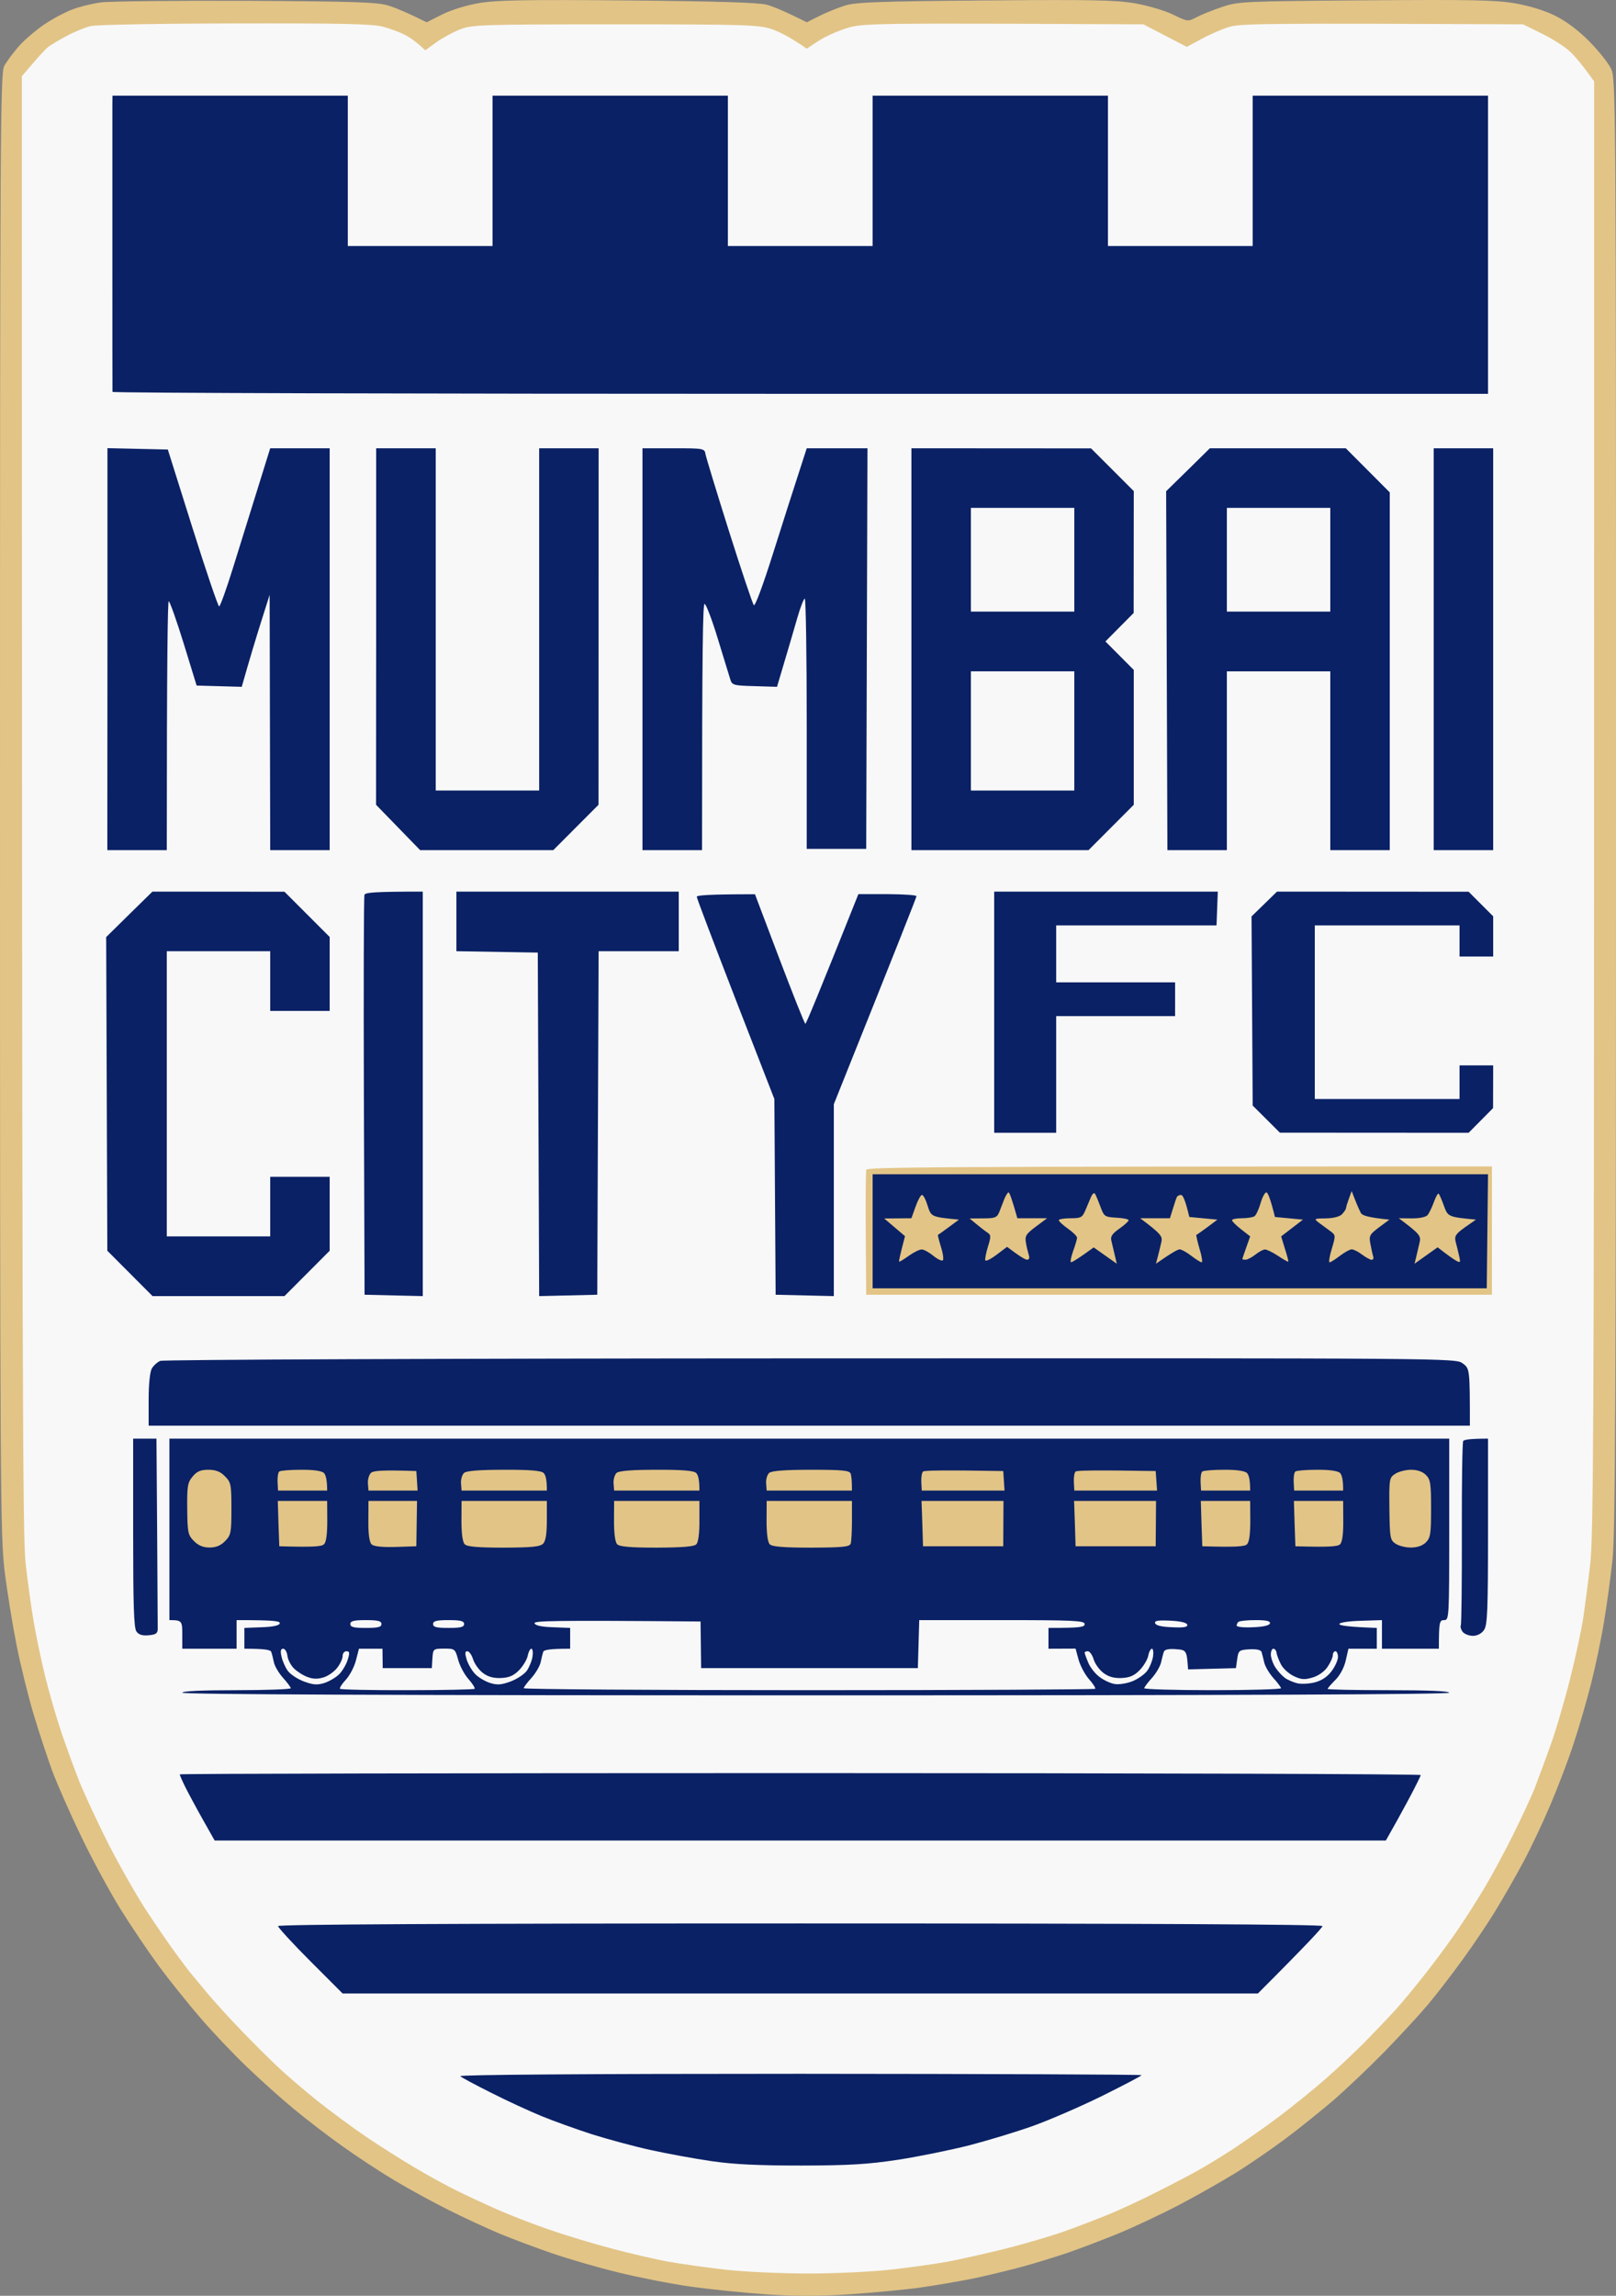 <svg xmlns="http://www.w3.org/2000/svg" viewBox="0.11 0.02 140.78 199.89">
	<rect x="0.11" y="0.02" width="140.78" height="199.89" fill="#808080" stroke="none"/>
	<style>
		tspan { white-space:pre }
		.shp0 { fill: #e2c486 } 
		.shp1 { fill: #f8f8f8 } 
		.shp2 { fill: #0a2165 } 
	</style>
	<g>
		<path class="shp0" d="M8.9 0.23C8.15 0.33 7.04 0.6 6.42 0.84C5.8 1.07 4.69 1.66 3.96 2.15C3.23 2.65 2.23 3.5 1.74 4.06C1.25 4.62 0.69 5.38 0.48 5.76C0.14 6.38 0.11 11.36 0.11 69.98C0.11 129.35 0.14 133.74 0.51 136.79C0.73 138.59 1.21 141.54 1.57 143.34C1.93 145.14 2.6 147.83 3.05 149.32C3.5 150.81 4.22 153 4.65 154.18C5.09 155.36 6.23 157.95 7.19 159.93C8.14 161.92 9.69 164.76 10.61 166.25C11.54 167.74 13.03 169.95 13.92 171.16C14.81 172.37 16.44 174.4 17.54 175.68C18.63 176.95 20.48 178.9 21.65 180.01C22.81 181.12 24.62 182.75 25.68 183.62C26.73 184.5 28.66 185.98 29.96 186.9C31.26 187.83 33.31 189.17 34.52 189.89C35.73 190.61 37.83 191.76 39.19 192.44C40.55 193.12 42.56 194.05 43.64 194.5C44.72 194.95 46.78 195.72 48.2 196.21C49.63 196.7 52.21 197.45 53.94 197.87C55.68 198.3 58.47 198.85 60.14 199.09C61.81 199.33 64.8 199.64 66.78 199.78C69.38 199.95 71.42 199.95 74.1 199.78C76.15 199.64 78.94 199.38 80.3 199.19C81.66 198.99 83.74 198.64 84.92 198.4C86.09 198.15 87.97 197.7 89.08 197.4C90.2 197.1 91.97 196.55 93.02 196.2C94.08 195.84 96.1 195.07 97.53 194.49C98.95 193.9 101.36 192.77 102.88 191.97C104.4 191.17 106.57 189.94 107.72 189.23C108.87 188.52 110.82 187.18 112.06 186.26C113.3 185.33 115.22 183.79 116.34 182.83C117.45 181.86 119.44 179.97 120.75 178.63C122.06 177.28 123.74 175.47 124.47 174.6C125.2 173.74 126.57 171.96 127.52 170.65C128.47 169.35 129.8 167.37 130.47 166.25C131.15 165.14 132.22 163.26 132.85 162.08C133.48 160.9 134.52 158.71 135.15 157.22C135.79 155.73 136.7 153.35 137.17 151.92C137.65 150.49 138.34 148.1 138.72 146.61C139.1 145.12 139.61 142.69 139.85 141.2C140.1 139.71 140.43 137.27 140.59 135.78C140.83 133.62 140.89 120.37 140.89 69.98C140.89 7.88 140.88 6.87 140.45 5.98C140.21 5.49 139.35 4.41 138.53 3.59C137.6 2.65 136.52 1.85 135.59 1.39C134.7 0.94 133.34 0.53 132.1 0.31C130.41 0.02 128.27 -0.02 119.04 0.05C108.32 0.13 107.96 0.15 106.54 0.64C105.73 0.91 104.74 1.31 104.33 1.53C103.6 1.91 103.56 1.91 102.3 1.29C101.6 0.94 100.11 0.51 98.99 0.31C97.29 0.02 95.17 -0.02 85.93 0.06C76.89 0.13 74.69 0.21 73.77 0.49C73.15 0.68 72.13 1.09 71.51 1.4L70.39 1.96C68.47 0.99 67.45 0.58 66.9 0.43C66.19 0.24 62.51 0.13 54.85 0.06C46.02 -0.02 43.43 0.03 41.89 0.28C40.76 0.47 39.43 0.88 38.63 1.28L37.28 1.96C35.53 1.09 34.52 0.68 33.9 0.49C32.97 0.21 30.84 0.14 21.51 0.09C15.32 0.07 9.64 0.13 8.9 0.23Z"></path>
		<path class="shp1" d="M8 2.29C7.5 2.41 6.54 2.81 5.86 3.18C5.17 3.55 4.46 3.98 4.28 4.13C4.09 4.28 3.51 4.91 2.98 5.53L2.01 6.66C2.03 123.17 2.08 133.96 2.35 136.23C2.52 137.72 2.83 139.95 3.04 141.2C3.25 142.44 3.71 144.62 4.06 146.05C4.42 147.48 5.05 149.66 5.47 150.9C5.9 152.14 6.58 154.02 7 155.08C7.42 156.13 8.55 158.57 9.52 160.5C10.5 162.42 12.03 165.11 12.93 166.48C13.83 167.84 14.99 169.52 15.5 170.2C16.01 170.89 16.5 171.55 16.6 171.67C16.7 171.79 17.38 172.61 18.1 173.48C18.83 174.35 20.21 175.87 21.18 176.86C22.14 177.86 23.52 179.23 24.25 179.92C24.97 180.61 26.53 181.95 27.7 182.89C28.88 183.83 30.81 185.25 31.98 186.05C33.16 186.85 35.09 188.07 36.26 188.76C37.44 189.46 39.06 190.35 39.87 190.74C40.67 191.14 42.24 191.87 43.36 192.37C44.47 192.86 46.55 193.67 47.98 194.16C49.4 194.65 51.88 195.4 53.49 195.82C55.1 196.25 57.28 196.75 58.34 196.94C59.39 197.13 61.59 197.44 63.24 197.63C64.91 197.82 68.12 197.97 70.56 197.97C72.95 197.97 76.2 197.81 77.82 197.62C79.43 197.44 81.61 197.13 82.66 196.94C83.72 196.74 85.95 196.24 87.62 195.83C89.29 195.41 91.57 194.74 92.69 194.35C93.8 193.96 95.57 193.28 96.63 192.85C97.68 192.42 99.56 191.55 100.79 190.92C102.03 190.3 103.6 189.48 104.29 189.1C104.97 188.73 106.39 187.87 107.44 187.19C108.49 186.5 110.32 185.22 111.49 184.34C112.67 183.46 114.49 181.98 115.55 181.06C116.6 180.14 118.12 178.71 118.93 177.9C119.73 177.08 120.91 175.85 121.54 175.17C122.17 174.49 123.47 172.91 124.44 171.67C125.41 170.43 126.67 168.7 127.25 167.83C127.84 166.96 128.8 165.44 129.4 164.45C130 163.45 131.13 161.37 131.9 159.82C132.67 158.27 133.52 156.44 133.79 155.76C134.05 155.07 134.66 153.45 135.13 152.14C135.61 150.84 136.4 148.15 136.9 146.16C137.4 144.18 137.92 141.74 138.06 140.74C138.2 139.75 138.47 137.72 138.64 136.23C138.92 133.93 138.97 123.9 138.98 70.32L138.99 7.11C137.99 5.71 137.35 4.96 136.93 4.55C136.5 4.13 135.4 3.42 134.48 2.97L132.8 2.14C109.67 2.03 108.1 2.07 107.1 2.39C106.48 2.59 105.42 3.06 104.74 3.43L103.5 4.1L99.72 2.14C75.87 2.02 75.28 2.04 73.88 2.47C73.07 2.72 71.96 3.22 71.4 3.59L70.39 4.26C68.99 3.27 68.03 2.8 67.35 2.56C66.2 2.18 65.21 2.14 53.72 2.14C42.09 2.14 41.26 2.17 40.21 2.57C39.59 2.81 38.65 3.32 38.12 3.7L37.16 4.4C36.38 3.66 35.8 3.26 35.36 3.04C34.93 2.82 34.07 2.5 33.45 2.34C32.57 2.1 29.7 2.04 20.61 2.06C14.05 2.07 8.5 2.17 8 2.29Z"></path>
		<path class="shp2" d="M9.9 9.09C9.9 9.49 9.9 15.25 9.9 21.9C9.9 28.54 9.9 34.05 9.91 34.14C9.91 34.24 36.87 34.31 69.82 34.31L129.74 34.31L129.74 8.35L109.24 8.35L109.24 21.44L96.63 21.44L96.63 8.35L76.13 8.35L76.13 21.44L63.52 21.44L63.52 8.35L43.02 8.35L43.02 21.44L30.41 21.44L30.41 8.35L9.91 8.35L9.9 9.09ZM9.47 56.54L9.46 74.04L14.64 74.04C14.64 57.25 14.72 52.37 14.81 52.37C14.9 52.38 15.49 54.03 16.11 56.04L17.24 59.71L21.17 59.82C21.89 57.28 22.44 55.48 22.85 54.18L23.6 51.81L23.65 74.04L28.83 74.04L28.83 39.05L23.65 39.05C21.93 44.56 20.97 47.66 20.4 49.49C19.83 51.32 19.29 52.82 19.2 52.82C19.11 52.82 18.06 49.74 16.88 45.99L14.73 39.16L9.47 39.04L9.47 56.54ZM32.88 54.57L32.87 70.09L36.71 74.04L48.31 74.04L52.25 70.09L52.26 39.05L47.08 39.05L47.08 68.85L38.07 68.85L38.07 39.05L32.88 39.05L32.88 54.57ZM56.08 56.55L56.08 74.04L61.27 74.04C61.27 56.32 61.34 52.6 61.49 52.6C61.61 52.6 62.13 53.94 62.63 55.59C63.13 57.23 63.62 58.83 63.72 59.14C63.88 59.68 63.98 59.71 65.84 59.76L67.8 59.82C68.82 56.41 69.32 54.68 69.58 53.78C69.84 52.88 70.13 52.14 70.22 52.14C70.31 52.14 70.39 57.05 70.39 63.04L70.39 73.93L75.57 73.93L75.68 39.05L70.39 39.05C69.28 42.46 68.28 45.59 67.46 48.19C66.6 50.92 65.89 52.84 65.78 52.71C65.67 52.58 64.7 49.69 63.62 46.28C62.54 42.86 61.62 39.84 61.57 39.56C61.49 39.07 61.42 39.05 58.79 39.05L56.08 39.05L56.08 56.55ZM79.51 56.55L79.51 74.04L94.94 74.04L98.88 70.09L98.88 58.35L96.41 55.87L98.87 53.39L98.88 42.78L95.16 39.06L79.51 39.05L79.51 56.55ZM103.61 40.92L101.7 42.79L101.81 74.04L106.99 74.04L106.99 58.47L116 58.47L116 74.04L121.18 74.04L121.18 42.89L117.35 39.05L105.51 39.05L103.61 40.92ZM125.01 56.55L125.01 74.04L130.19 74.04L130.19 39.05L125.01 39.05L125.01 56.55Z"></path>
		<path class="shp1" d="M84.69 48.76L84.69 53.27L93.7 53.27L93.7 44.24L84.69 44.24L84.69 48.76ZM106.99 48.76L106.99 53.27L116 53.27L116 44.24L106.99 44.24L106.99 48.76ZM84.69 63.66L84.69 68.85L93.7 68.85L93.7 58.47L84.69 58.47L84.69 63.66Z"></path>
		<path class="shp2" d="M11.37 79.63L9.36 81.61L9.46 108.92L13.4 112.87L24.89 112.87L28.83 108.92L28.83 102.48L23.65 102.48L23.65 107.67L14.64 107.67L14.64 82.84L23.65 82.84L23.65 88.04L28.83 88.04L28.83 81.6L24.89 77.66L13.39 77.65L11.37 79.63ZM31.86 77.93C31.8 78.09 31.78 85.99 31.81 95.49L31.87 112.75L36.94 112.87L36.94 77.65C32.68 77.65 31.94 77.73 31.86 77.93ZM39.87 80.25L39.87 82.84L46.96 82.96L47.08 112.87L52.14 112.75L52.26 82.84L59.24 82.84L59.24 77.65L39.87 77.65L39.87 80.25ZM86.72 88.15L86.72 98.65L92.12 98.65L92.12 88.49L102.48 88.49L102.48 85.55L92.12 85.55L92.12 80.59L106.09 80.59L106.2 77.65L86.72 77.65L86.72 88.15ZM110.25 78.73L109.14 79.81L109.24 96.28L111.61 98.64L128.05 98.65L130.18 96.5L130.19 92.78L127.26 92.78L127.26 95.71L114.65 95.71L114.65 80.59L127.26 80.59L127.26 83.3L130.19 83.3L130.19 79.8L128.05 77.66L111.36 77.65L110.25 78.73ZM60.81 78.1C60.81 78.23 62.34 82.24 64.19 87.02L67.57 95.71L67.68 112.75L72.75 112.87L72.75 96.16C78.33 82.25 79.95 78.14 79.95 78.05C79.96 77.95 78.82 77.88 77.43 77.87L74.89 77.87C71.4 86.61 70.34 89.16 70.27 89.16C70.21 89.17 69.2 86.63 68.02 83.53L65.88 77.88C61.81 77.88 60.81 77.97 60.81 78.1Z"></path>
		<path class="shp0" d="M75.58 101.87C75.53 102.02 75.51 104.54 75.53 107.45L75.57 112.75L130.08 112.75L130.08 101.58C81.07 101.58 75.65 101.64 75.58 101.87Z"></path>
		<path class="shp2" d="M76.13 107.22L76.13 112.19L129.63 112.19L129.74 102.26L76.13 102.26L76.13 107.22Z"></path>
		<path class="shp0" d="M87.61 104.4C87.49 104.71 87.29 105.22 87.17 105.53C86.97 106.03 86.81 106.1 85.76 106.1L84.58 106.11C85.45 106.84 85.88 107.17 86.09 107.31C86.45 107.54 86.46 107.65 86.17 108.58C86 109.14 85.9 109.67 85.95 109.76C86 109.86 86.45 109.63 86.94 109.26L87.84 108.58C88.98 109.44 89.43 109.7 89.59 109.7C89.76 109.7 89.82 109.55 89.74 109.31C89.67 109.09 89.55 108.61 89.49 108.24C89.38 107.64 89.48 107.47 90.35 106.82L91.33 106.09L88.74 106.09C88.25 104.35 88.05 103.84 87.97 103.84C87.9 103.84 87.74 104.09 87.61 104.4ZM95.17 104.2C95.07 104.44 94.85 104.96 94.68 105.36C94.4 106.03 94.29 106.09 93.36 106.09C92.8 106.09 92.35 106.17 92.35 106.26C92.35 106.36 92.71 106.69 93.15 107C93.59 107.31 93.94 107.66 93.94 107.79C93.94 107.91 93.78 108.45 93.59 108.97C93.4 109.5 93.33 109.93 93.42 109.92C93.51 109.92 93.99 109.62 94.49 109.27L95.39 108.63L97.4 110.05C97.11 108.82 96.98 108.26 96.92 108.01C96.84 107.68 97.03 107.41 97.62 107C98.06 106.69 98.43 106.36 98.43 106.26C98.43 106.17 97.95 106.07 97.37 106.04C96.34 105.98 96.29 105.95 95.96 105.04C95.77 104.53 95.56 104.03 95.49 103.94C95.42 103.85 95.28 103.97 95.17 104.2ZM109.92 104.8C109.77 105.32 109.53 105.83 109.39 105.92C109.24 106.01 108.75 106.09 108.28 106.09C107.82 106.09 107.44 106.17 107.44 106.26C107.44 106.36 107.79 106.71 108.23 107.05L109.02 107.67C108.49 109.16 108.33 109.62 108.34 109.65C108.34 109.68 108.47 109.7 108.62 109.7C108.78 109.7 109.16 109.5 109.47 109.26C109.78 109.01 110.16 108.81 110.31 108.81C110.47 108.81 110.97 109.05 111.44 109.36C111.9 109.67 112.31 109.9 112.34 109.87C112.37 109.84 112.24 109.34 112.05 108.75L111.72 107.67L113.62 106.21L111.18 105.98C110.77 104.32 110.55 103.84 110.43 103.84C110.3 103.84 110.07 104.27 109.92 104.8ZM117.63 104.36C117.5 104.71 117.38 105.09 117.37 105.21C117.36 105.32 117.19 105.57 117 105.76C116.79 105.96 116.21 106.1 115.59 106.1C114.59 106.11 114.56 106.13 114.98 106.46C115.23 106.65 115.67 106.97 115.96 107.18C116.48 107.56 116.48 107.57 116.13 108.75C115.93 109.4 115.85 109.93 115.94 109.93C116.04 109.92 116.44 109.67 116.84 109.36C117.25 109.05 117.7 108.8 117.86 108.8C118.01 108.79 118.42 108.99 118.76 109.25C119.1 109.5 119.48 109.71 119.6 109.71C119.73 109.71 119.79 109.58 119.74 109.42C119.69 109.27 119.58 108.79 119.5 108.35C119.36 107.62 119.41 107.51 120.25 106.88L121.15 106.21C119.32 106.03 118.78 105.85 118.67 105.64C118.57 105.46 118.34 104.95 118.17 104.51L117.86 103.72L117.63 104.36ZM125.03 104.67C124.86 105.14 124.61 105.66 124.47 105.82C124.32 105.99 123.75 106.11 123.09 106.1L121.97 106.09C123.84 107.49 123.92 107.63 123.77 108.24C123.68 108.61 123.55 109.17 123.48 109.48L123.34 110.05L125.35 108.62C126.22 109.3 126.67 109.61 126.92 109.76C127.34 110 127.36 109.97 127.22 109.35C127.14 108.99 127 108.44 126.92 108.13C126.8 107.65 126.92 107.46 127.73 106.88L128.69 106.21C126.28 105.98 126.25 105.96 125.91 105.04C125.73 104.53 125.52 104.04 125.45 103.96C125.39 103.87 125.2 104.19 125.03 104.67ZM79.87 105.08L79.51 106.09L77.14 106.11L78.95 107.65C78.51 109.33 78.4 109.84 78.44 109.87C78.47 109.9 78.85 109.67 79.28 109.36C79.72 109.05 80.22 108.8 80.41 108.81C80.6 108.81 81.05 109.06 81.42 109.36C81.8 109.67 82.17 109.84 82.25 109.75C82.33 109.67 82.26 109.14 82.08 108.58C81.91 108.02 81.79 107.55 81.82 107.54C81.85 107.53 82.27 107.23 82.76 106.87L83.65 106.21C81.25 105.98 81.23 105.97 80.93 105.02C80.77 104.49 80.55 104.06 80.43 104.06C80.32 104.06 80.07 104.52 79.87 105.08ZM102.64 104.23C102.59 104.33 102.43 104.78 102.29 105.25L102.03 106.09L99.44 106.09C101.24 107.44 101.39 107.66 101.29 108.13C101.22 108.44 101.09 109 100.99 109.37L100.81 110.05C102.2 109.08 102.72 108.8 102.88 108.8C103.03 108.8 103.49 109.05 103.89 109.36C104.29 109.67 104.7 109.92 104.79 109.93C104.89 109.93 104.81 109.4 104.61 108.75C104.42 108.1 104.3 107.55 104.33 107.54C104.37 107.53 104.8 107.23 105.29 106.87L106.17 106.21L103.72 105.98C103.37 104.49 103.15 104.06 103 104.06C102.85 104.06 102.69 104.14 102.64 104.23Z"></path>
		<path class="shp2" d="M14.07 118.51C13.81 118.62 13.48 118.92 13.34 119.17C13.17 119.45 13.06 120.54 13.06 121.9L13.06 124.15L128.16 124.15C128.16 119.22 128.15 119.18 127.54 118.73C126.92 118.27 126.91 118.27 70.73 118.29C38.91 118.3 14.33 118.4 14.07 118.51ZM11.71 133.47C11.71 139.71 11.77 141.74 11.99 142.06C12.19 142.35 12.5 142.45 13.06 142.4C13.71 142.34 13.85 142.23 13.85 141.82C13.85 141.54 13.83 137.7 13.8 133.3L13.74 125.28L11.71 125.28L11.71 133.47ZM14.87 133.18L14.87 141.08C15.96 141.08 15.99 141.15 15.99 142.33L15.99 143.57L20.72 143.57L20.72 141.08C24.06 141.08 24.53 141.16 24.48 141.37C24.43 141.55 23.87 141.67 22.9 141.7L21.4 141.76L21.4 143.57C23.22 143.57 23.69 143.67 23.74 143.85C23.8 144 23.9 144.41 23.97 144.75C24.04 145.09 24.4 145.7 24.77 146.11C25.13 146.51 25.44 146.92 25.44 147.01C25.45 147.1 23.32 147.18 20.72 147.18C17.72 147.18 15.99 147.26 15.99 147.4C15.99 147.55 34.54 147.63 71.18 147.63C107.81 147.63 126.36 147.55 126.36 147.4C126.36 147.26 124.44 147.18 121.07 147.18C118.16 147.18 115.77 147.13 115.77 147.07C115.77 147 116.08 146.65 116.45 146.28C116.86 145.87 117.21 145.2 117.35 144.58L117.58 143.57L120.05 143.57L120.05 141.76C117.52 141.67 116.79 141.55 116.79 141.42C116.79 141.29 117.59 141.17 118.64 141.14L120.5 141.08L120.5 143.57L125.46 143.57C125.46 141.23 125.51 141.08 125.91 141.08C126.35 141.08 126.36 140.93 126.36 133.18L126.36 125.28L14.87 125.28L14.87 133.18ZM127.58 125.48C127.5 125.59 127.45 129.2 127.46 133.49C127.47 137.79 127.43 141.41 127.37 141.53C127.31 141.66 127.39 141.92 127.54 142.11C127.7 142.3 128.1 142.45 128.44 142.45C128.83 142.44 129.19 142.24 129.4 141.93C129.69 141.5 129.74 140.17 129.74 133.35L129.74 125.28C128.18 125.28 127.67 125.37 127.58 125.48Z"></path>
		<path class="shp0" d="M16.88 128.59C16.45 129.11 16.4 129.44 16.42 131.41C16.44 133.47 16.49 133.68 17.01 134.2C17.39 134.59 17.82 134.76 18.37 134.76C18.92 134.76 19.34 134.59 19.72 134.2C20.23 133.68 20.27 133.47 20.27 131.38C20.27 129.27 20.23 129.08 19.71 128.56C19.3 128.14 18.9 127.99 18.26 127.99C17.58 127.99 17.26 128.13 16.88 128.59ZM24.44 128.14C24.34 128.22 24.27 128.63 24.29 129.04L24.33 129.8L28.61 129.8C28.61 128.83 28.48 128.43 28.33 128.27C28.15 128.09 27.42 127.98 26.33 127.99C25.39 127.99 24.54 128.06 24.44 128.14ZM32.44 128.25C32.26 128.41 32.14 128.82 32.16 129.16L32.21 129.8L36.49 129.8L36.38 128.1C33.38 128 32.66 128.07 32.44 128.25ZM40.54 128.26C40.37 128.41 40.25 128.82 40.27 129.16L40.32 129.8L47.75 129.8C47.76 128.83 47.63 128.43 47.47 128.27C47.27 128.07 46.28 127.98 44.02 127.99C41.89 127.99 40.76 128.08 40.54 128.26ZM53.83 128.26C53.66 128.41 53.54 128.82 53.56 129.16L53.61 129.8L61.04 129.8C61.05 128.83 60.92 128.43 60.76 128.27C60.56 128.07 59.57 127.98 57.31 127.99C55.18 127.99 54.04 128.08 53.83 128.26ZM67.12 128.26C66.95 128.41 66.83 128.82 66.85 129.16L66.9 129.8L74.33 129.8C74.33 128.92 74.28 128.52 74.22 128.33C74.12 128.05 73.53 127.99 70.77 127.99C68.5 127.99 67.34 128.08 67.12 128.26ZM80.53 128.14C80.42 128.22 80.35 128.63 80.37 129.04L80.41 129.8L87.62 129.8L87.51 128.1C82.25 128.01 80.63 128.05 80.53 128.14ZM93.82 128.14C93.71 128.22 93.64 128.63 93.66 129.04L93.7 129.8L100.91 129.8L100.79 128.1C95.54 128.01 93.92 128.05 93.82 128.14ZM104.85 128.14C104.75 128.22 104.68 128.63 104.7 129.04L104.74 129.8L109.02 129.8C109.02 128.83 108.9 128.43 108.74 128.27C108.56 128.09 107.83 127.98 106.74 127.99C105.81 127.99 104.95 128.06 104.85 128.14ZM112.96 128.14C112.85 128.22 112.79 128.63 112.81 129.04L112.85 129.8L117.12 129.8C117.13 128.83 117 128.43 116.85 128.27C116.67 128.09 115.94 127.98 114.85 127.99C113.91 127.99 113.06 128.06 112.96 128.14ZM121.66 128.34C121.14 128.68 121.12 128.78 121.15 131.39C121.18 133.92 121.21 134.11 121.69 134.43C121.96 134.61 122.57 134.77 123.04 134.76C123.58 134.76 124.04 134.6 124.33 134.31C124.73 133.91 124.78 133.56 124.78 131.38C124.78 129.19 124.73 128.84 124.33 128.44C124.04 128.15 123.58 127.99 123.04 127.99C122.57 127.99 121.95 128.15 121.66 128.34ZM24.37 132.67L24.44 134.65C27.44 134.74 28.14 134.67 28.33 134.48C28.53 134.3 28.62 133.6 28.62 132.45L28.61 130.7L24.31 130.7L24.37 132.67ZM32.2 132.45C32.19 133.6 32.29 134.3 32.48 134.48C32.68 134.67 33.37 134.74 34.57 134.71L36.38 134.65L36.44 130.7L32.21 130.7L32.2 132.45ZM40.31 132.45C40.31 133.56 40.41 134.3 40.6 134.48C40.8 134.69 41.78 134.77 43.99 134.77C46.46 134.76 47.17 134.69 47.43 134.42C47.65 134.19 47.75 133.55 47.75 132.39L47.75 130.7L40.32 130.7L40.31 132.45ZM53.6 132.45C53.6 133.56 53.7 134.3 53.88 134.48C54.09 134.69 55.08 134.77 57.33 134.77C59.57 134.76 60.58 134.68 60.77 134.48C60.94 134.31 61.05 133.52 61.04 132.45L61.04 130.7L53.61 130.7L53.6 132.45ZM66.89 132.45C66.89 133.56 66.99 134.3 67.17 134.48C67.38 134.69 68.4 134.77 70.78 134.77C73.53 134.76 74.12 134.7 74.22 134.42C74.28 134.24 74.33 133.32 74.33 132.39L74.33 130.7L66.9 130.7L66.89 132.45ZM80.46 132.67L80.52 134.65L87.51 134.65L87.53 130.7L80.39 130.7L80.46 132.67ZM93.75 132.67L93.81 134.65L100.79 134.65L100.82 130.7L93.68 130.7L93.75 132.67ZM104.78 132.67L104.85 134.65C107.85 134.74 108.55 134.67 108.74 134.48C108.94 134.3 109.03 133.6 109.03 132.45L109.02 130.7L104.72 130.7L104.78 132.67ZM112.89 132.67L112.96 134.65C115.96 134.74 116.66 134.67 116.85 134.48C117.04 134.3 117.14 133.6 117.13 132.45L117.12 130.7L112.83 130.7L112.89 132.67Z"></path>
		<path class="shp1" d="M30.63 141.42C30.63 141.69 30.93 141.76 31.98 141.76C33.04 141.76 33.34 141.69 33.34 141.42C33.34 141.16 33.04 141.08 31.98 141.08C30.93 141.08 30.63 141.16 30.63 141.42ZM37.84 141.42C37.84 141.69 38.14 141.76 39.19 141.76C40.24 141.76 40.54 141.69 40.54 141.42C40.54 141.16 40.24 141.08 39.19 141.08C38.14 141.08 37.84 141.16 37.84 141.42ZM46.68 141.36C46.74 141.55 47.31 141.67 48.28 141.7L49.78 141.76L49.78 143.57C47.95 143.57 47.49 143.67 47.43 143.85C47.38 144 47.28 144.41 47.21 144.75C47.13 145.09 46.78 145.7 46.41 146.11C46.04 146.51 45.74 146.92 45.73 147.01C45.73 147.1 56.91 147.18 70.58 147.18C84.24 147.18 95.47 147.12 95.52 147.06C95.57 146.99 95.33 146.61 94.97 146.21C94.62 145.81 94.22 145.05 94.07 144.52L93.81 143.56L91.45 143.57L91.45 141.76C94.28 141.76 94.6 141.69 94.6 141.42C94.6 141.13 93.65 141.08 87.39 141.08L80.19 141.08L80.07 145.26L61.19 145.26L61.14 141.2C48.07 141.09 46.6 141.14 46.68 141.36ZM100.74 141.35C100.8 141.55 101.32 141.67 102.22 141.7C103.24 141.75 103.59 141.69 103.54 141.48C103.49 141.3 102.94 141.17 102.06 141.13C100.98 141.08 100.67 141.13 100.74 141.35ZM108 141.23C107.9 141.32 107.83 141.47 107.85 141.57C107.87 141.68 108.52 141.74 109.28 141.7C110.16 141.67 110.7 141.54 110.74 141.37C110.8 141.16 110.44 141.08 109.5 141.08C108.78 141.08 108.11 141.15 108 141.23ZM24.63 144.24C24.71 144.62 24.95 145.17 25.17 145.48C25.39 145.79 26.02 146.21 26.58 146.42C27.4 146.72 27.74 146.75 28.38 146.55C28.81 146.41 29.39 146.06 29.67 145.78C29.95 145.49 30.28 144.93 30.4 144.53C30.59 143.92 30.57 143.79 30.29 143.79C30.11 143.79 29.96 143.97 29.96 144.19C29.97 144.4 29.77 144.86 29.51 145.2C29.26 145.54 28.73 145.93 28.32 146.06C27.81 146.22 27.39 146.22 26.92 146.04C26.54 145.91 26.01 145.57 25.73 145.3C25.45 145.03 25.19 144.53 25.15 144.19C25.11 143.85 24.94 143.57 24.78 143.57C24.57 143.57 24.52 143.76 24.63 144.24ZM31.12 144.58C30.98 145.14 30.58 145.9 30.24 146.27C29.9 146.63 29.67 146.99 29.73 147.06C29.79 147.13 32.44 147.19 35.61 147.18C38.78 147.18 41.41 147.12 41.46 147.06C41.51 146.99 41.27 146.61 40.92 146.21C40.56 145.81 40.16 145.05 40.02 144.52C39.76 143.58 39.73 143.56 38.8 143.56C37.85 143.57 37.84 143.58 37.78 144.41L37.73 145.26L33.45 145.26L33.43 143.57L31.38 143.57L31.12 144.58ZM46.08 144.19C46.01 144.53 45.67 145.09 45.33 145.44C44.87 145.91 44.47 146.09 43.77 146.12C43.12 146.15 42.63 146.02 42.19 145.69C41.84 145.43 41.46 144.9 41.33 144.51C41.21 144.11 40.98 143.79 40.82 143.79C40.61 143.79 40.6 143.97 40.77 144.53C40.9 144.93 41.23 145.49 41.51 145.78C41.78 146.06 42.36 146.41 42.8 146.55C43.43 146.75 43.78 146.72 44.6 146.42C45.15 146.21 45.79 145.79 46.01 145.48C46.22 145.17 46.45 144.62 46.5 144.24C46.56 143.87 46.51 143.57 46.4 143.57C46.29 143.57 46.15 143.85 46.08 144.19ZM100.14 144.19C100.07 144.53 99.73 145.09 99.39 145.44C98.93 145.91 98.53 146.09 97.83 146.12C97.18 146.15 96.69 146.02 96.25 145.69C95.9 145.43 95.51 144.9 95.39 144.51C95.27 144.11 95.04 143.79 94.88 143.79C94.73 143.79 94.6 143.84 94.6 143.91C94.6 143.97 94.73 144.35 94.9 144.75C95.06 145.16 95.49 145.72 95.86 146C96.22 146.29 96.82 146.57 97.19 146.64C97.57 146.71 98.26 146.6 98.77 146.4C99.26 146.2 99.85 145.78 100.06 145.48C100.28 145.17 100.5 144.62 100.56 144.24C100.61 143.87 100.57 143.57 100.46 143.57C100.35 143.57 100.2 143.85 100.14 144.19ZM101.5 143.84C101.44 144 101.34 144.41 101.26 144.75C101.19 145.09 100.83 145.7 100.47 146.11C100.1 146.51 99.8 146.92 99.79 147.01C99.79 147.1 102.47 147.18 105.75 147.18C109.03 147.18 111.71 147.1 111.71 147.01C111.7 146.92 111.4 146.51 111.03 146.11C110.67 145.7 110.31 145.09 110.24 144.75C110.16 144.41 110.06 144 110.01 143.85C109.95 143.67 109.57 143.59 108.96 143.62C108.05 143.68 108 143.72 107.89 144.47L107.78 145.26L103.61 145.37C103.5 143.7 103.47 143.68 102.55 143.61C101.92 143.56 101.56 143.64 101.5 143.84ZM110.82 144.07C110.82 144.35 111 144.86 111.21 145.19C111.43 145.53 111.81 145.94 112.06 146.12C112.3 146.29 112.79 146.5 113.13 146.58C113.47 146.66 114.15 146.63 114.65 146.5C115.24 146.35 115.74 146.02 116.1 145.54C116.41 145.14 116.66 144.58 116.67 144.3C116.67 144.02 116.57 143.79 116.45 143.79C116.33 143.79 116.22 143.94 116.22 144.13C116.22 144.32 116.02 144.77 115.77 145.14C115.51 145.54 114.98 145.92 114.48 146.07C113.78 146.28 113.49 146.27 112.85 145.97C112.41 145.77 111.9 145.31 111.71 144.95C111.52 144.58 111.34 144.12 111.32 143.93C111.29 143.73 111.17 143.57 111.04 143.57C110.92 143.57 110.82 143.8 110.82 144.07Z"></path>
		<path class="shp2" d="M15.77 154.51C15.77 154.58 15.98 155.06 16.24 155.59C16.5 156.11 17.18 157.38 17.76 158.41L18.81 160.27L120.84 160.27C121.49 159.13 122.18 157.89 122.78 156.77C123.38 155.65 123.87 154.66 123.88 154.57C123.88 154.48 99.56 154.4 69.82 154.4C40.09 154.4 15.77 154.45 15.77 154.51ZM24.33 167.72C24.33 167.84 25.59 169.22 27.14 170.77L29.96 173.59L109.69 173.59C114.06 169.22 115.32 167.84 115.32 167.72C115.32 167.57 100.01 167.49 69.82 167.49C39.64 167.49 24.33 167.57 24.33 167.72ZM40.21 180.79C40.33 180.91 41.55 181.56 42.91 182.24C44.27 182.93 46.25 183.84 47.3 184.27C48.35 184.7 50.33 185.41 51.69 185.85C53.06 186.28 55.34 186.9 56.76 187.21C58.19 187.53 60.57 187.96 62.05 188.18C64.02 188.47 66.17 188.57 69.94 188.57C74.14 188.56 75.74 188.46 78.38 188.06C80.18 187.78 82.97 187.21 84.58 186.8C86.19 186.38 88.67 185.63 90.1 185.12C91.52 184.61 94.23 183.44 96.12 182.51C98.01 181.57 99.56 180.76 99.56 180.7C99.56 180.64 86.15 180.59 69.77 180.58C51.37 180.58 40.07 180.66 40.21 180.79Z"></path>
	</g>
</svg>